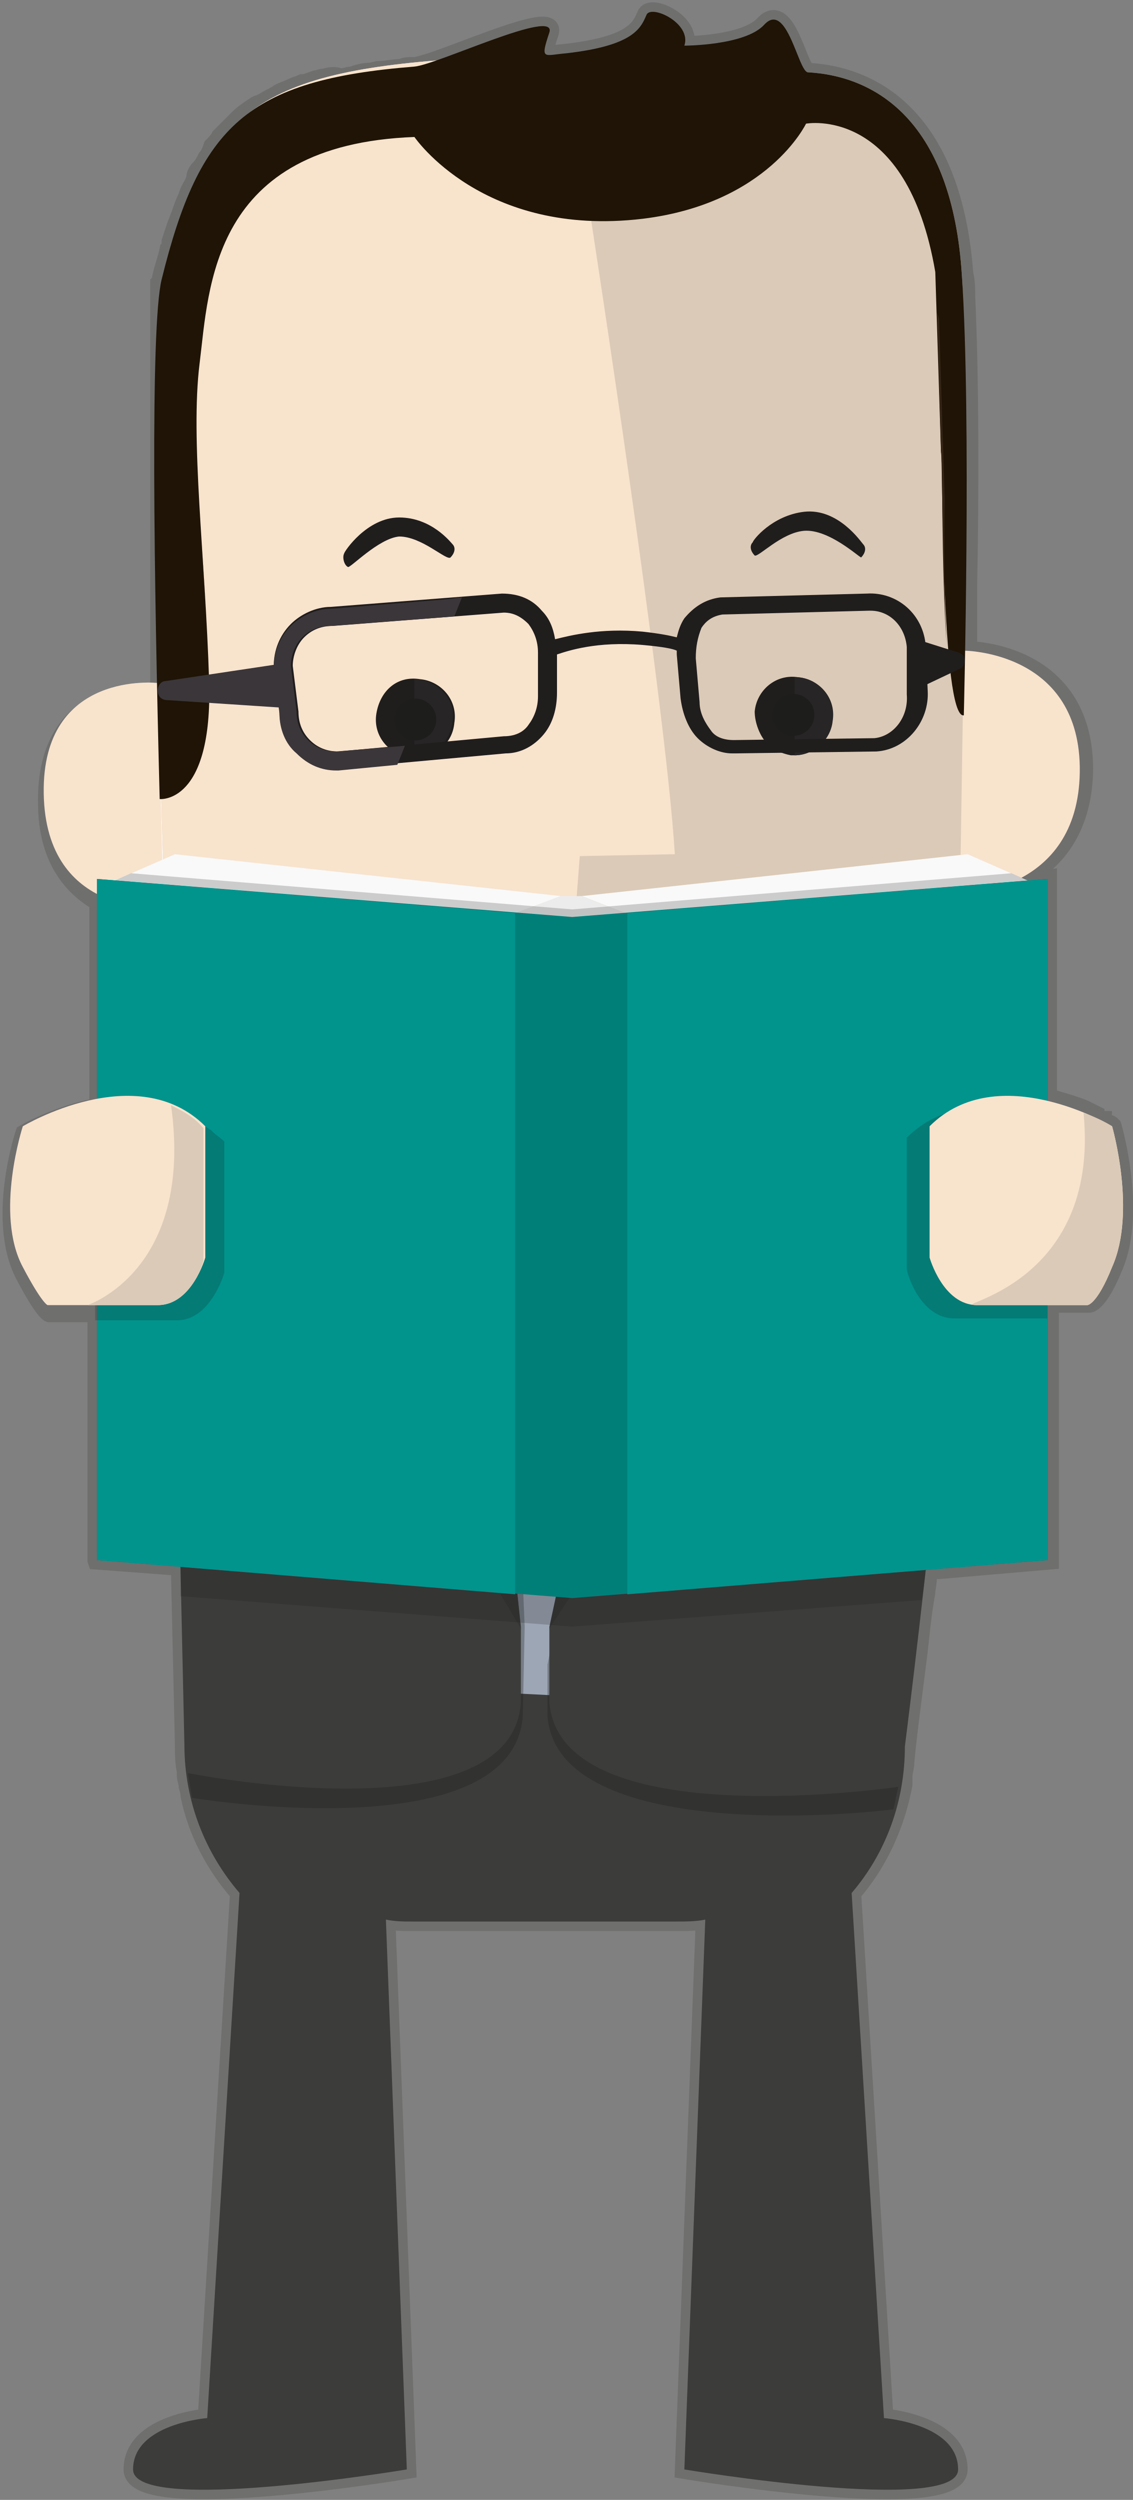 <?xml version="1.0" encoding="utf-8"?>
<!-- Generator: Adobe Illustrator 19.2.1, SVG Export Plug-In . SVG Version: 6.00 Build 0)  -->
<svg version="1.1" id="Layer_1" xmlns="http://www.w3.org/2000/svg" xmlns:xlink="http://www.w3.org/1999/xlink" x="0px" y="0px"
	 viewBox="0 0 59.6 131.4" style="enable-background:new 0 0 59.6 131.4;" xml:space="preserve">
<rect x="0" y="0" width="59.6" height="131.4" fill="#808080" stroke="none"/>
<style type="text/css">
	.Drop_x0020_Shadow{fill:none;}
	.Round_x0020_Corners_x0020_2_x0020_pt{fill:#FFFFFF;stroke:#1D1D1B;stroke-miterlimit:10;}
	.Live_x0020_Reflect_x0020_X{fill:none;}
	.Bevel_x0020_Soft{fill:url(#SVGID_1_);}
	.Dusk{fill:#FFFFFF;}
	.Foliage_GS{fill:#FFDC00;}
	.Pompadour_GS{fill-rule:evenodd;clip-rule:evenodd;fill:#51ADE1;}
	.st0{fill:#FFFFFF;stroke:#6F6F6E;stroke-miterlimit:10;}
	.st1{fill:#3C3C3B;}
	.st2{fill:#DBCAB7;}
	.st3{fill:#F8E3CD;}
	.st4{fill:#201D1D;}
	.st5{fill:#9DA6B4;}
	.st6{opacity:0.3;fill:#1D1D1B;}
	.st7{fill:#1F1405;}
	.st8{fill:#FFFFFF;}
	.st9{fill:#1D1D1B;}
	.st10{fill:#3C3C3B;stroke:#201D1D;stroke-linecap:round;stroke-linejoin:round;stroke-miterlimit:10;}
	.st11{fill:#363635;}
	.st12{fill:#3B3639;}
	.st13{fill:#282526;}
	.st14{fill:#342517;}
	.st15{opacity:0.2;fill:#1D1D1B;}
	.st16{fill:#F9F9F9;}
	.st17{fill:#ECECEC;}
	.st18{fill:#007F79;}
	.st19{fill:#00948D;}
</style>
<linearGradient id="SVGID_1_" gradientUnits="userSpaceOnUse" x1="-183.603" y1="-146.488" x2="-182.896" y2="-145.78">
	<stop  offset="0" style="stop-color:#E6E6EA"/>
	<stop  offset="0.176" style="stop-color:#E2E2E6"/>
	<stop  offset="0.357" style="stop-color:#D6D6DA"/>
	<stop  offset="0.539" style="stop-color:#C1C2C5"/>
	<stop  offset="0.723" style="stop-color:#A5A6A8"/>
	<stop  offset="0.907" style="stop-color:#808384"/>
	<stop  offset="1" style="stop-color:#6B6E6E"/>
</linearGradient>
<path class="st0" d="M58.5,59.2C58.5,59.2,58.5,59.2,58.5,59.2c-0.1-0.1-0.1-0.1-0.2-0.1c-0.1,0-0.1-0.1-0.2-0.1c0,0-0.1,0-0.1-0.1
	c-0.1,0-0.2-0.1-0.3-0.2c-0.1,0-0.1,0-0.1-0.1c-0.2-0.1-0.4-0.2-0.6-0.3c0,0,0,0,0,0l0,0c-0.5-0.2-1.2-0.4-1.9-0.6V46.2h0v0
	l-0.9,0.1l-0.3-0.2c1.5-0.8,3-2.4,3.1-5.5c0.1-6.2-5.7-6.4-6.1-6.4c0-1.1,0-2.3,0-3.4c0.1-4.7,0.1-10.9-0.1-15.2
	c0-0.4,0-0.8-0.1-1.2C50.1,6.4,46.1,4,42.5,3.8c-0.5,0-1.1-3.8-2.3-2.5c-1,1.1-4.2,1.1-4.2,1.1c0.4-1.2-1.8-2.2-2-1.6
	c-0.3,0.7-0.7,1.6-4.2,2c-1.2,0.1-1.4,0.4-0.9-1.1c0.4-1.3-5.9,1.7-7.1,1.8c0,0-0.1,0-0.1,0c-0.2,0-0.4,0-0.6,0.1
	c-0.4,0-0.7,0.1-1.1,0.1c-0.2,0-0.4,0.1-0.6,0.1c-0.3,0-0.6,0.1-0.9,0.2c-0.2,0-0.4,0.1-0.6,0.1C17.7,4,17.4,4,17.1,4.1
	c-0.2,0-0.4,0.1-0.5,0.1c-0.3,0.1-0.5,0.2-0.7,0.2c-0.2,0.1-0.3,0.1-0.5,0.2c-0.2,0.1-0.5,0.2-0.7,0.3C14.6,5,14.5,5,14.4,5.1
	c-0.3,0.1-0.5,0.3-0.8,0.4c-0.1,0-0.1,0.1-0.2,0.1c-0.3,0.2-0.6,0.4-0.8,0.6c-0.1,0.1-0.1,0.1-0.2,0.2c-0.2,0.2-0.4,0.4-0.5,0.5
	c-0.1,0.1-0.2,0.2-0.3,0.3c-0.1,0.2-0.3,0.4-0.4,0.5C11.1,8,11,8.2,10.9,8.3c-0.1,0.2-0.2,0.4-0.4,0.6c-0.1,0.1-0.2,0.3-0.2,0.4
	C10.3,9.5,10.1,9.8,10,10c-0.1,0.2-0.1,0.3-0.2,0.5c-0.1,0.2-0.2,0.5-0.3,0.8c-0.1,0.2-0.1,0.3-0.2,0.5c-0.1,0.3-0.2,0.6-0.3,0.9
	C9,12.8,9,13,8.9,13.1c-0.1,0.5-0.3,1-0.4,1.5c0,0.1,0,0.2-0.1,0.3c0,0,0,0.1,0,0.1c0,0.1,0,0.1,0,0.2c0,0,0,0.1,0,0.2
	c0,0.1,0,0.1,0,0.2c0,0.1,0,0.1,0,0.2c0,0.1,0,0.2,0,0.2c0,0.1,0,0.1,0,0.2c0,0.1,0,0.2,0,0.3c0,0.1,0,0.2,0,0.2c0,0.1,0,0.2,0,0.3
	c0,0.1,0,0.2,0,0.2c0,0.1,0,0.2,0,0.3c0,0.1,0,0.2,0,0.3c0,0.1,0,0.2,0,0.4c0,0.1,0,0.2,0,0.3c0,0.1,0,0.3,0,0.4c0,0.1,0,0.2,0,0.3
	c0,0.1,0,0.3,0,0.4c0,0.1,0,0.2,0,0.3c0,0.2,0,0.4,0,0.6c0,0.1,0,0.1,0,0.2c0,0.3,0,0.5,0,0.8c0,0.1,0,0.2,0,0.2c0,0.2,0,0.4,0,0.6
	c0,0.1,0,0.2,0,0.3c0,0.2,0,0.3,0,0.5c0,0.1,0,0.2,0,0.4c0,0.2,0,0.3,0,0.5c0,0.1,0,0.3,0,0.4c0,0.2,0,0.3,0,0.5c0,0.2,0,0.3,0,0.5
	c0,0.1,0,0.3,0,0.5c0,0.2,0,0.3,0,0.5c0,0.2,0,0.3,0,0.5c0,0.2,0,0.3,0,0.5c0,0.2,0,0.3,0,0.5c0,0.2,0,0.3,0,0.5c0,0.2,0,0.3,0,0.5
	c0,0.2,0,0.4,0,0.5c0,0.2,0,0.3,0,0.5c0,0.2,0,0.3,0,0.5c0,0.2,0,0.4,0,0.7c0,0.1,0,0.2,0,0.4c0,0.3,0,0.5,0,0.8c0,0.2,0,0.3,0,0.5
	c0,0.3,0,0.5,0,0.8c0,0.2,0,0.3,0,0.5c0,0.2,0,0.4,0,0.5c0,0.2,0,0.3,0,0.5c0,0.2,0,0.4,0,0.6c0,0.1,0,0.3,0,0.4c0,0.1,0,0.2,0,0.3
	c-0.4,0-6-0.5-5.9,5.8c0,2.9,1.3,4.4,2.7,5.2v0.8v10c-2.2,0.4-3.9,1.4-3.9,1.4s-1.5,4.5,0,7.4c1,1.9,1.3,2,1.3,2h2.1h0.4v13V82h0v0
	l4,0.3l0.4,0l0,0.6l0.2,8.8c0,0.5,0,0.9,0.1,1.4c0,0.1,0,0.1,0,0.2c0,0.2,0.1,0.4,0.1,0.6c0,0,0,0,0,0c0.1,0.3,0.1,0.5,0.1,0.5
	s0,0,0,0c0.4,1.9,1.3,3.6,2.6,5.1l-1.7,27.6c0,0-3.9,0.3-3.9,2.7c0,2.4,14.4,0,14.4,0l-1.1-28.9c0.5,0.1,0.9,0.1,1.4,0.1h13.9
	c0.5,0,1,0,1.5-0.1L36,129.8c0,0,14.4,2.4,14.4,0c0-2.4-3.9-2.7-3.9-2.7l-1.7-27.6c1.4-1.6,2.3-3.6,2.7-5.7l0-0.1c0,0,0-0.1,0-0.3
	c0-0.3,0.1-0.5,0.1-0.8c0.1-1.2,0.4-3.4,0.7-5.8c0.1-0.9,0.2-2,0.4-3.1c0,0,0,0,0-0.1c0,0,0.1-0.4,0.1-1.1l0.6,0l5.8-0.5V69.3h0
	l0-0.8h1.6h0.5c0,0,0.5,0,1.3-2C59.8,63.6,58.5,59.2,58.5,59.2z"/>
<g>
	<path class="st1" d="M29,64.5l-20-4.4l0.7,31.6c0,3,1.1,5.7,2.9,7.8l-1.7,27.6c0,0-3.9,0.3-3.9,2.7c0,2.4,14.4,0,14.4,0l-1.1-28.9
		c0.5,0.1,0.9,0.1,1.4,0.1h13.9c0.5,0,1,0,1.5-0.1L36,129.8c0,0,14.4,2.4,14.4,0c0-2.4-3.9-2.7-3.9-2.7l-1.7-27.6
		c1.8-2.1,2.8-4.8,2.8-7.7c0,0,3.4-26.7,2.8-33.2L29,64.5"/>
	<path class="st2" d="M9.1,60.1c0,0-1.7-40.7-0.5-45.5c2.3-9.1,5.2-11,17.1-11.6l10.1,0.6c0,0,4.8,0.1,6.7,0.2
		c3.6,0.2,7.6,2.6,8.1,10.7c0.5,8.7-0.3,44.1-0.3,44.1l-21.3,6L9.1,60.1z"/>
	<path class="st3" d="M9.1,60.1c0,0-1.7-40.7-0.5-45.5c2.3-9.1,5.2-11,17.1-11.6l10.1,0.6l-4.7,8c0,0,3.9,25.2,4.4,33.3l-5,0.1
		L29,64.5L9.1,60.1z"/>
	<path class="st3" d="M8.6,47.7c0,0-6.2,0.6-6.3-6c-0.1-6.5,6-5.8,6-5.8L8.6,47.7z"/>
	<path class="st3" d="M50.7,34.2c0,0,6.2,0,6.1,6.4C56.7,47,50.5,47,50.5,47L50.7,34.2z"/>
	<path class="st4" d="M30.5,52.4c0,0-0.1,0-0.1,0c-7.4,0-11.3-1.9-12.4-2.6l-1.2,1C16.5,51,16.2,51,16,50.8
		c-0.2-0.2-0.1-0.5,0.1-0.7l1.5-1.3c0.2-0.1,0.4-0.2,0.6,0c0,0,3.8,2.6,12.1,2.6c0,0,0.1,0,0.1,0c8.3,0,12.3-3.6,12.3-3.6
		c0.2-0.2,0.5-0.2,0.7,0c0.2,0.2,0.2,0.5,0,0.7C43.3,48.7,39.1,52.4,30.5,52.4z"/>
	<path class="st4" d="M18.3,29.8c-0.2-0.1-0.3-0.5-0.2-0.7c0-0.1,1.2-1.9,2.9-1.9c0,0,0,0,0,0c1.7,0,2.7,1.3,2.8,1.4
		c0.2,0.2,0.1,0.5-0.1,0.7s-1.5-1.1-2.7-1.1c0,0,0,0,0,0C19.9,28.3,18.4,29.9,18.3,29.8z"/>
	<path class="st4" d="M42.3,27.9c-1.2,0.1-2.4,1.4-2.6,1.3c-0.2-0.2-0.3-0.5-0.1-0.7c0-0.1,1-1.4,2.7-1.6c1.8-0.2,3,1.6,3.1,1.7
		c0.2,0.2,0.1,0.5-0.1,0.7C45.2,29.3,43.6,27.8,42.3,27.9z"/>
	<polygon class="st5" points="28.9,89.1 33.7,63.3 28.7,71.9 25.1,63.7 26.9,89 	"/>
	<path class="st6" d="M26.7,64l-1.6-0.3L9.1,60.1c0,0,0.1,3.8,0.2,8l0.6,25.2c0.1,0.6,0.2,1.2,0.2,1.2s16.9,2.8,17.4-4.3l0.1-4.7
		L26.7,64z"/>
	<path class="st7" d="M50.7,37.6c0,0,0.4-15.6-0.1-23.1C50.1,6.4,46.1,4,42.5,3.8c-0.5,0-1.1-3.8-2.3-2.5c-1,1.1-4.2,1.1-4.2,1.1
		c0.4-1.2-1.8-2.2-2-1.6c-0.3,0.7-0.7,1.6-4.2,2c-1.2,0.1-1.4,0.4-0.9-1.1c0.4-1.3-5.9,1.7-7.1,1.8C13,4.2,10.5,6.6,8.5,14.7
		C7.9,17.2,8.1,30.4,8.4,42c0,0,2.8,0.3,2.6-6.2s-1-12.7-0.5-16.7S11.1,7.6,21.8,7.2c0,0,3.6,5.3,12,4.3c6.6-0.8,8.6-5,8.6-5
		s5.3-1,6.8,7.8l0.3,9.5C49.6,23.8,49.5,37.8,50.7,37.6z"/>
	<polygon class="st8" points="28.7,71.9 33.7,63.2 29,64.5 25.1,63.7 	"/>
	<path class="st4" d="M41.8,39.7c-0.1,0-0.1,0-0.2,0c-0.5-0.1-1-0.3-1.4-0.8c-0.3-0.4-0.5-1-0.5-1.5c0.1-1.1,1.1-2,2.3-1.8
		c1.1,0.1,2,1.1,1.8,2.3C43.7,38.9,42.8,39.7,41.8,39.7z"/>
	<ellipse transform="matrix(0.102 -0.995 0.995 0.102 -17.98 55.652)" class="st9" cx="21.8" cy="37.8" rx="1.6" ry="1.6"/>
	<path class="st4" d="M21.8,39.8c-0.1,0-0.1,0-0.2,0c-1.1-0.1-2-1.1-1.8-2.3s1.1-2,2.3-1.8c1.1,0.1,2,1.1,1.8,2.3
		C23.8,39.1,22.9,39.8,21.8,39.8z"/>
	<path class="st10" d="M29,64.5"/>
	<path class="st10" d="M29,64.5"/>
	<path class="st6" d="M47,95.1c-3.1,0.4-17.7,1.5-18.2-4.9v-2.7l4-20.4l0.8-3.8l16.6-2.7c0.2,1.5-0.1,4.5-0.3,7.5c0,0.1,0.1,0,0.1,0
		c-0.3,5.1-1.6,15.4-1.6,15.5c-0.6,5-1.1,10.1-1.1,10.1L47,95.1z"/>
	<path class="st1" d="M47.4,93.9c0,0-17.9,2.7-18.5-4.4v-4l4.8-22.3l16.6-4.7c0.7,6.4-2.8,33.2-2.8,33.2L47.4,93.9z"/>
	<polygon class="st11" points="35.2,76 38.2,71.3 36,67.8 38.1,65.6 36.2,62.5 33.7,63.2 28.9,85.6 	"/>
	<path class="st1" d="M25.1,63.7L9.1,60.1l0.7,31.6c0,0.5,0,1,0.1,1.5c0,0,17,3.4,17.5-3.7v-4L25.1,63.7z"/>
	<polygon class="st11" points="21.9,76.4 19.2,70.9 21.1,68.5 19.7,66.2 21.7,62.9 25.1,63.7 27.4,85.6 	"/>
	<path class="st12" d="M14.9,37.2C14.8,37.2,14.8,37.2,14.9,37.2l-6.1-0.4c-0.3,0-0.5-0.2-0.5-0.5c0-0.3,0.2-0.5,0.4-0.5l6-0.9
		c0.1,0,0.3,0,0.4,0.1c0.1,0.1,0.2,0.2,0.2,0.3l0.1,1.4c0,0.1,0,0.3-0.1,0.4C15.1,37.2,15,37.2,14.9,37.2z"/>
	<path class="st4" d="M48.3,36c-0.1,0-0.1,0-0.2,0c-0.2-0.1-0.3-0.3-0.3-0.5l0-1.4c0-0.2,0.2-0.4,0.4-0.5l1.9,0.6
		c0,0,0.5,0.1,0.6,0.3c0.1,0.2,0,0.5-0.1,0.6l-1.9,0.9C48.5,35.9,48.4,36,48.3,36z"/>
	<path class="st13" d="M22,35.7c-0.1,0-0.1,0-0.2,0v4.1l0,0c1,0,1.9-0.8,2-1.9C24,36.9,23.2,35.9,22,35.7z"/>
	<path class="st13" d="M42,35.6c-0.1,0-0.1,0-0.2,0v1v2.1v1l0,0c1,0,1.9-0.8,2-1.9C43.9,36.7,43.1,35.7,42,35.6z"/>
	<path class="st4" d="M48.7,34c-0.1-1.7-1.5-2.9-3.1-2.8l-7.7,0.2c-0.8,0.1-1.4,0.5-1.9,1.1c-0.2,0.3-0.3,0.6-0.4,1
		c-0.4-0.1-0.9-0.2-1.8-0.3c-2.2-0.2-3.8,0.2-4.6,0.4c-0.1-0.6-0.3-1.1-0.7-1.5c-0.5-0.6-1.2-0.9-2.1-0.9l-9,0.7
		c-0.8,0-1.6,0.4-2.1,0.9c-0.6,0.6-0.9,1.4-0.9,2.2l0.3,2.4c0,0.8,0.3,1.6,0.9,2.1c0.6,0.6,1.3,0.9,2.1,0.9c0,0,0,0,0.1,0l8.8-0.8
		c0.8,0,1.5-0.4,2-1c0.5-0.6,0.7-1.4,0.7-2.2l0-2c0.6-0.2,2.1-0.7,4.5-0.5c1.1,0.1,1.6,0.2,1.8,0.3c0,0.1,0,0.1,0,0.2l0.2,2.3
		c0.1,0.8,0.4,1.6,0.9,2.1c0.5,0.5,1.2,0.8,1.8,0.8c0.1,0,0.1,0,0.2,0l7.4-0.1c1.6-0.1,2.8-1.6,2.7-3.2L48.7,34z M27.8,38.1
		c-0.2,0.3-0.6,0.6-1.3,0.6c0,0,0,0,0,0l-8.7,0.8c-0.6,0-1.1-0.2-1.5-0.6c-0.4-0.4-0.6-0.9-0.6-1.5l-0.3-2.4c0-0.5,0.2-1.1,0.6-1.5
		c0.4-0.4,0.9-0.6,1.5-0.6l9-0.7c0,0,0,0,0,0c0.5,0,0.9,0.2,1.3,0.6c0.3,0.4,0.5,0.9,0.5,1.5l0,2.3C28.3,37.2,28.1,37.7,27.8,38.1z
		 M46,38.8l-7.4,0.1c0,0,0,0,0,0c-0.6,0-1-0.2-1.2-0.5c-0.3-0.4-0.6-0.9-0.6-1.5l-0.2-2.3c0-0.6,0.1-1.1,0.3-1.6
		c0.2-0.3,0.5-0.6,1.1-0.7l7.7-0.2c0,0,0.1,0,0.1,0c1,0,1.8,0.8,1.9,1.9l0,2.5C47.8,37.7,47,38.7,46,38.8z"/>
	<path class="st12" d="M21.3,39.2l-3.6,0.3c-0.6,0-1.1-0.2-1.5-0.6c-0.4-0.4-0.6-0.9-0.6-1.5l-0.3-2.4c0-0.5,0.2-1.1,0.6-1.5
		c0.4-0.4,0.9-0.6,1.5-0.6l6.5-0.5l0.4-1l-0.8,0.1L17.4,32c-0.8,0-1.6,0.4-2.1,0.9c-0.6,0.6-0.9,1.4-0.9,2.2l0.3,2.4
		c0,0.8,0.3,1.6,0.9,2.1c0.6,0.6,1.3,0.9,2.1,0.9c0,0,0,0,0.1,0l3.1-0.3L21.3,39.2z"/>
	<g>
		<path class="st14" d="M49.8,33.9c-0.2-3.7-0.1-7.6-0.1-7.6l-0.3-9.5c0-0.1-0.1-0.3-0.1-0.4l0.2,7.3C49.6,23.8,49.5,29.8,49.8,33.9
			z"/>
		<path class="st14" d="M10.9,33.1c-0.1-1.6-0.2-3.1-0.3-4.6C10.7,29.9,10.8,31.5,10.9,33.1z"/>
	</g>
	
		<ellipse transform="matrix(0.102 -0.995 0.995 0.102 6.417095e-002 75.332)" class="st9" cx="41.8" cy="37.6" rx="1.1" ry="1.1"/>
	<ellipse transform="matrix(0.102 -0.995 0.995 0.102 -17.984 55.655)" class="st9" cx="21.8" cy="37.8" rx="1.1" ry="1.1"/>
	<polygon class="st15" points="54.1,47.8 50.9,46.4 30.6,48.7 29.5,48.7 9.2,46.4 6,47.8 5.1,47.8 5.1,82 9.5,82.3 9.5,83.9 
		30.1,85.5 48.5,84.1 48.7,82.5 55.1,82 55.1,47.8 	"/>
	<g>
		<g>
			<polygon class="st16" points="9.2,44.9 6,46.3 27.1,48 29.5,47.1 			"/>
			<polygon class="st16" points="50.9,44.9 54.1,46.3 32.9,48 30.6,47.1 			"/>
			<polygon class="st17" points="29.5,47.1 30.6,47.1 32.9,48 30.1,48.2 27.1,48 			"/>
			<polygon class="st15" points="30.1,47.8 6.9,45.9 6,46.3 5.1,46.2 5.1,81.5 30.1,83.5 55.1,81.5 55.1,46.2 54.1,46.3 53.2,45.9 
							"/>
			<polygon class="st18" points="55.1,82 30.1,84 5.1,82 5.1,46.2 30.1,48.2 55.1,46.2 			"/>
			<polygon class="st19" points="27.1,83.8 5.1,82 5.1,46.2 27.1,48 			"/>
			<polygon class="st19" points="33,83.8 55.1,82 55.1,46.2 33,48 			"/>
		</g>
		<path class="st15" d="M11.2,59.5c0,0-0.1-0.1-0.1-0.1c-0.2-0.1-0.4-0.3-0.6-0.4c0,0-0.1,0-0.1-0.1c-0.1,0-0.1-0.1-0.2-0.1
			c0,0,0,0,0,0C6.6,57.5,2.2,60,2.2,60s-1.5,4.5,0,7.4c0.3,0.5,0.5,0.8,0.6,1.1c0.3,0,2.7,0,2.2,0l0,0.9h0.6h3.7
			c1.8,0,2.5-2.5,2.5-2.5V60C11.6,59.8,11.4,59.7,11.2,59.5z"/>
		<path class="st3" d="M8.3,68.6H2.5c0,0-0.3-0.1-1.3-2c-1.5-2.8,0-7.4,0-7.4s6-3.6,9.6,0v6.9C10.8,66.1,10.1,68.6,8.3,68.6z"/>
		<path class="st15" d="M50.2,69.3h4.9l0-0.8l1.6,0c0.2-0.3,0.4-0.7,0.6-1.3c1.3-2.9,0-7.4,0-7.4s-6-3.6-9.6,0v6.9
			C47.7,66.9,48.4,69.3,50.2,69.3z"/>
		<path class="st3" d="M51.4,68.6h5.8c0,0,0.5,0,1.3-2c1.3-2.9,0-7.4,0-7.4s-6-3.6-9.6,0v6.9C48.9,66.1,49.6,68.6,51.4,68.6z"/>
		<path class="st2" d="M8.3,68.6H4.6c0,0,5.6-1.8,4.4-10.5c0.6,0.3,1.2,0.6,1.7,1.2v6.9C10.8,66.1,10.1,68.6,8.3,68.6z"/>
		<path class="st2" d="M51.4,68.6h5.8c0,0,0.5,0,1.3-2c1.3-2.9,0-7.4,0-7.4s-0.6-0.4-1.5-0.7C57.9,67.8,49.6,68.6,51.4,68.6z"/>
	</g>
</g>
</svg>
